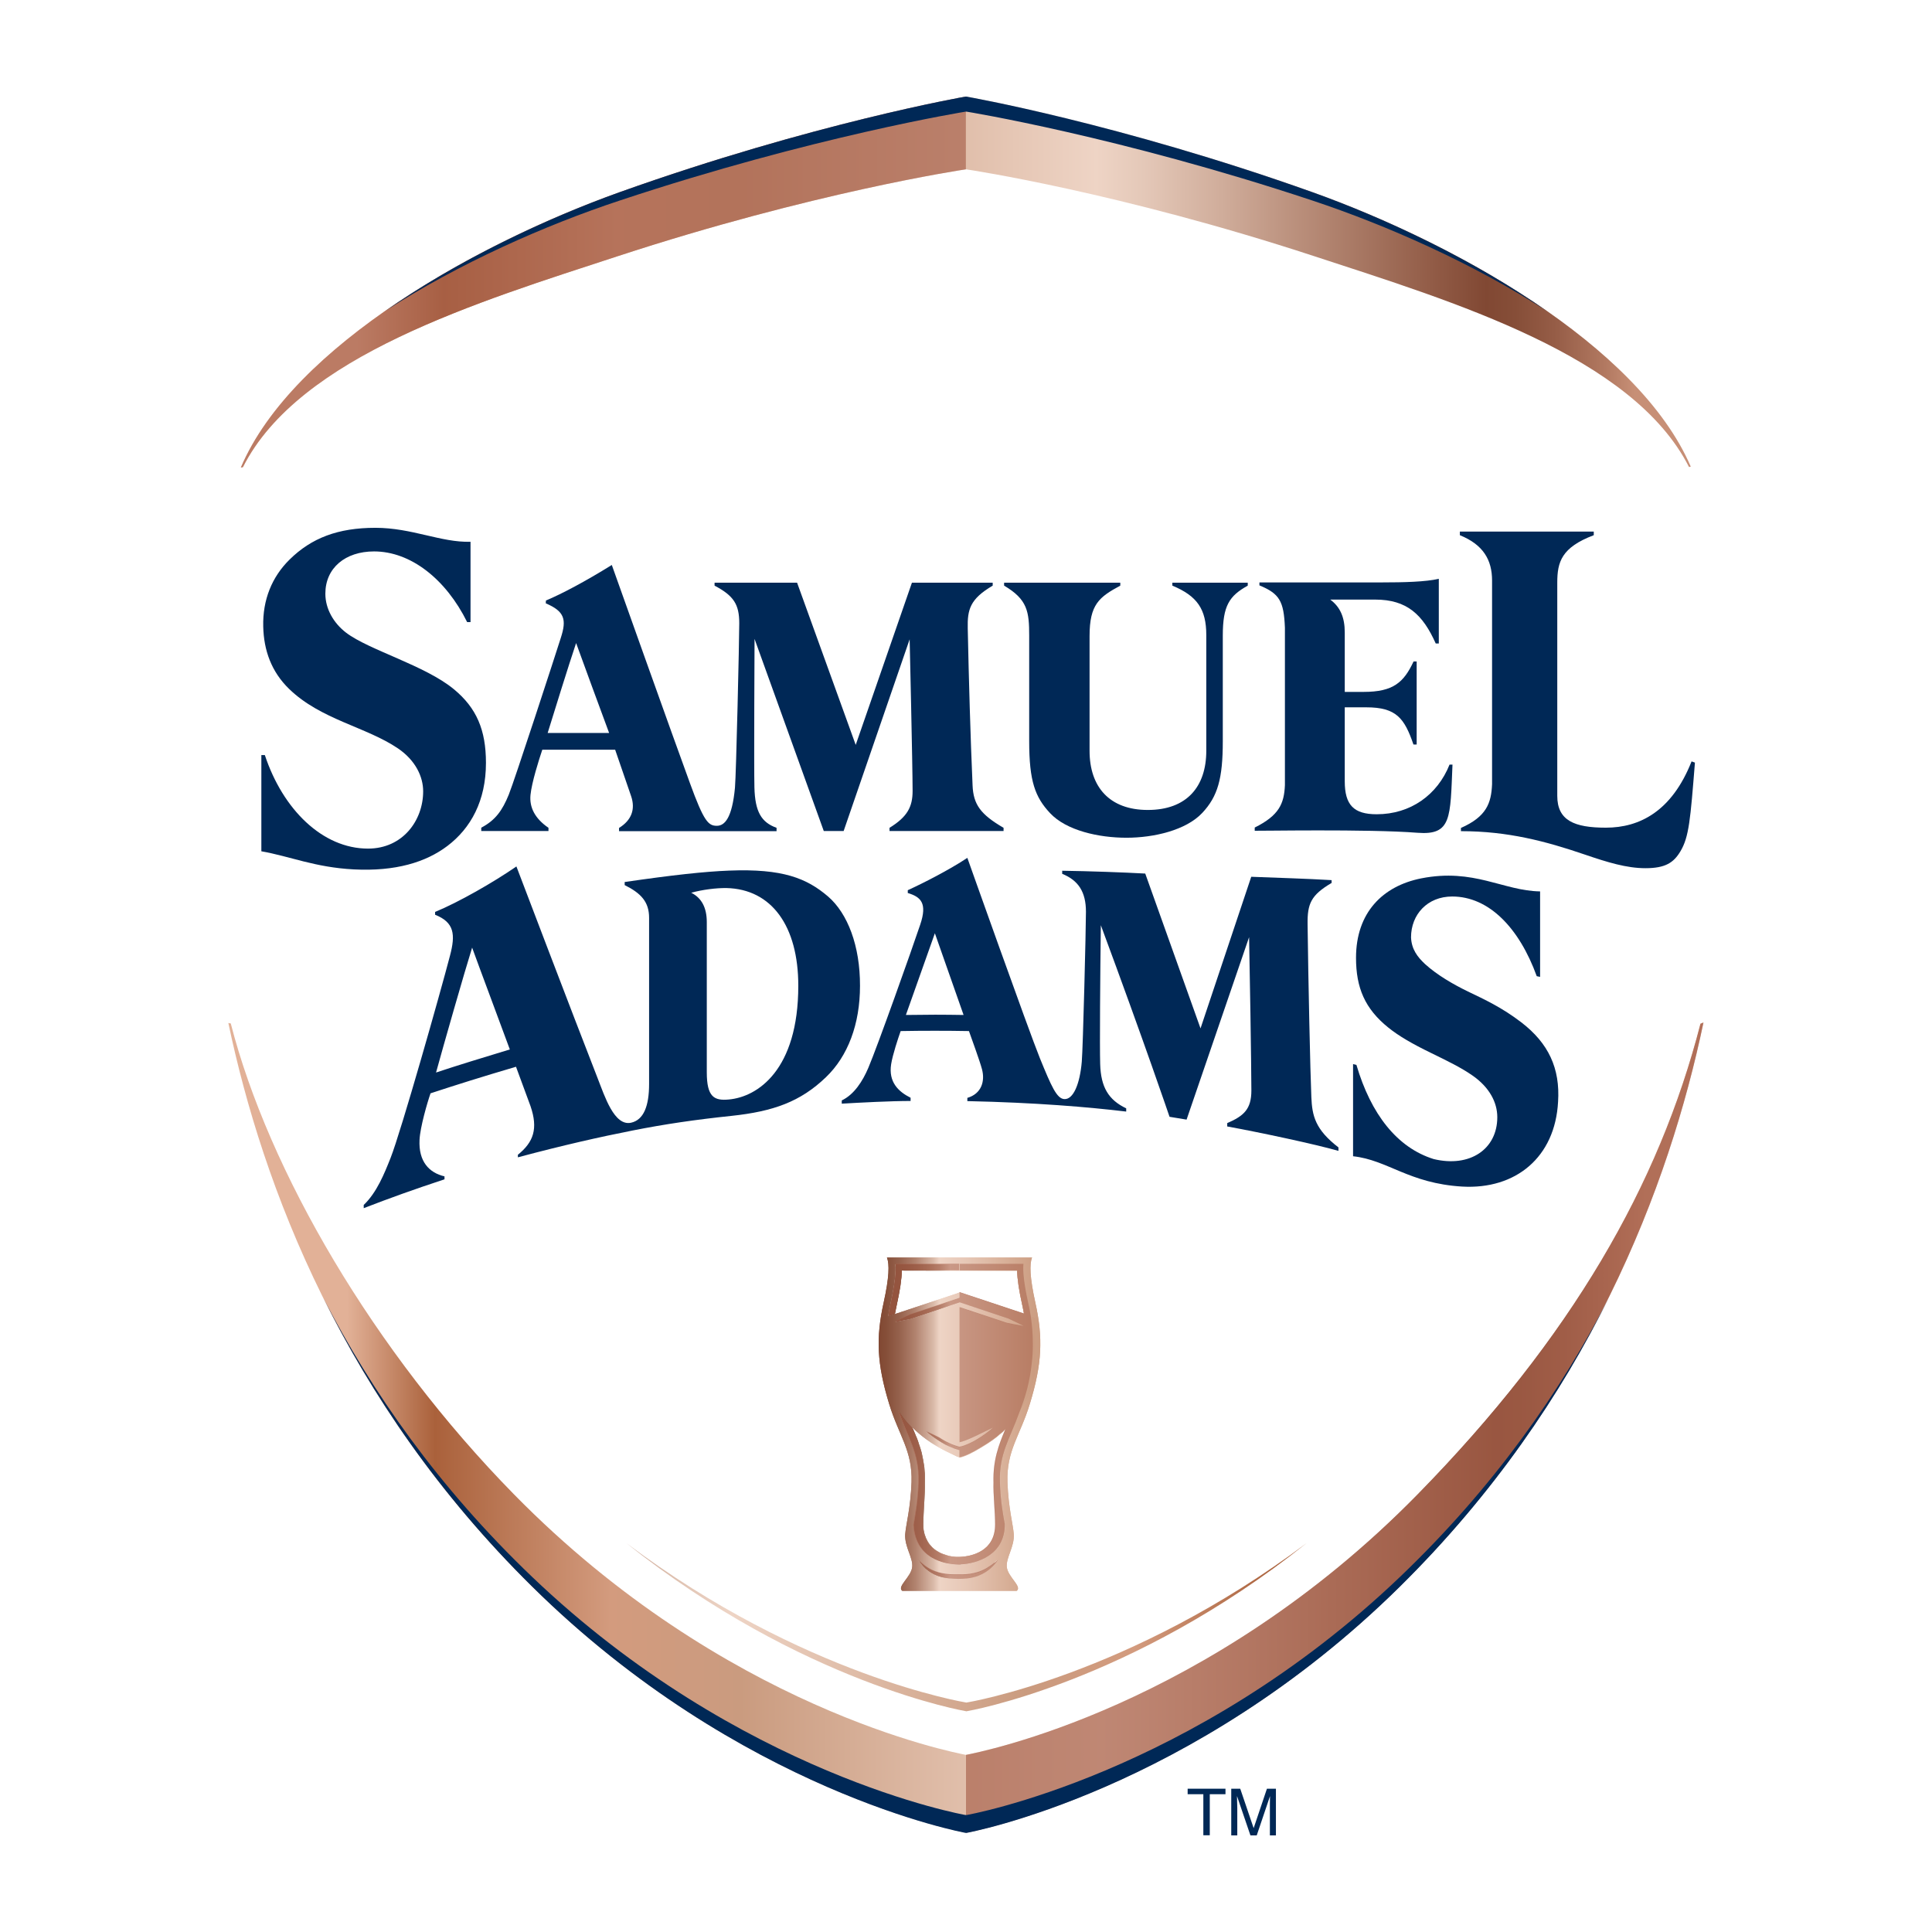 <?xml version="1.0" encoding="utf-8"?>
<!-- Generator: Adobe Illustrator 24.0.3, SVG Export Plug-In . SVG Version: 6.00 Build 0)  -->
<svg version="1.1" id="Layer_1" xmlns="http://www.w3.org/2000/svg" xmlns:xlink="http://www.w3.org/1999/xlink" x="0px" y="0px"
	 width="1440px" height="1440px" viewBox="0 0 1440 1440" style="enable-background:new 0 0 1440 1440;" xml:space="preserve">
<style type="text/css">
	.st0{fill:url(#SVGID_1_);}
	.st1{fill:url(#SVGID_2_);}
	.st2{fill:#002856;}
	.st3{opacity:0.65;fill:#A65F49;}
	.st4{fill:url(#SVGID_3_);}
	.st5{fill:url(#SVGID_4_);}
	.st6{fill:none;}
	.st7{fill:url(#SVGID_5_);}
	.st8{opacity:0.5;fill:#A65F49;}
	.st9{fill:url(#SVGID_6_);}
	.st10{fill:url(#SVGID_7_);}
</style>
<g>
	<linearGradient id="SVGID_1_" gradientUnits="userSpaceOnUse" x1="170.213" y1="1064.083" x2="1269.787" y2="1064.083">
		<stop  offset="8.034856e-02" style="stop-color:#E2B197"/>
		<stop  offset="0.14" style="stop-color:#AA613B"/>
		<stop  offset="0.259" style="stop-color:#D39B7E"/>
		<stop  offset="0.347" style="stop-color:#CA9B7F"/>
		<stop  offset="0.59" style="stop-color:#EED4C5"/>
		<stop  offset="0.623" style="stop-color:#E4C8B8"/>
		<stop  offset="0.676" style="stop-color:#D0AD9B"/>
		<stop  offset="0.743" style="stop-color:#B48773"/>
		<stop  offset="0.821" style="stop-color:#925C47"/>
		<stop  offset="0.859" style="stop-color:#814833"/>
		<stop  offset="0.879" style="stop-color:#864E38"/>
		<stop  offset="0.907" style="stop-color:#965D47"/>
		<stop  offset="0.941" style="stop-color:#B27961"/>
		<stop  offset="0.961" style="stop-color:#C78F76"/>
	</linearGradient>
	<path class="st0" d="M720,1308c-9.7-2-180.3-34.5-337-194.3c-104.4-106.4-182.8-240.9-211-350.9l-1.8-0.3
		c25.6,121.5,85.6,281,226.2,419.8c155.2,153.3,323,183.6,323,183.6h0.9c0,0,167.8-30.3,323-183.6
		c140.8-139,200.8-298.7,226.3-420.2l-2.2,0.9c-30.9,120.2-96.3,234-210.7,350.7C900.2,1273.5,729.7,1306,720,1308z"/>
	<linearGradient id="SVGID_2_" gradientUnits="userSpaceOnUse" x1="179.575" y1="210.215" x2="1260.17" y2="210.215">
		<stop  offset="8.034856e-02" style="stop-color:#E2B197"/>
		<stop  offset="0.14" style="stop-color:#AA613B"/>
		<stop  offset="0.259" style="stop-color:#D39B7E"/>
		<stop  offset="0.347" style="stop-color:#CA9B7F"/>
		<stop  offset="0.59" style="stop-color:#EED4C5"/>
		<stop  offset="0.623" style="stop-color:#E4C8B8"/>
		<stop  offset="0.676" style="stop-color:#D0AD9B"/>
		<stop  offset="0.743" style="stop-color:#B48773"/>
		<stop  offset="0.821" style="stop-color:#925C47"/>
		<stop  offset="0.859" style="stop-color:#814833"/>
		<stop  offset="0.879" style="stop-color:#864E38"/>
		<stop  offset="0.907" style="stop-color:#965D47"/>
		<stop  offset="0.941" style="stop-color:#B27961"/>
		<stop  offset="0.961" style="stop-color:#C78F76"/>
	</linearGradient>
	<path class="st1" d="M181.1,348.2c42-83,175.4-123.2,279.2-157.2c145.3-47.6,256.3-64.3,259.7-64.8l0,0
		c3.4,0.5,114.5,17.2,259.7,64.8c103.8,34,237.1,74.1,279.2,157.1l1.3-0.3c-39.2-91.1-178.3-167.6-282-204.6
		C833.7,91.7,720.2,72,720.2,72h-0.5c0,0-113.4,19.7-258,71.3c-103.9,37.1-243.4,113.8-282.2,205.2L181.1,348.2z"/>
	<g>
		<g>
			<path class="st2" d="M1133.9,762c-14.5-11.1-27.3-17-39.8-23c-10.7-5.2-22.9-12.2-31.9-20.4c-5.8-5.4-10.1-11.1-10.5-19.9
				c0-17.1,12.2-30.5,30.7-30.5c27.4,0,50,23.5,63,59.4l2.5,0.5v-63.7c-27.5-0.4-49.3-17.5-88.7-9.7c-28.5,5.7-48.5,25.4-48.5,59.2
				c0,22.3,6.6,38,24.2,52.1c7.7,6.2,17.7,12,31.7,18.8c11.6,5.7,22.2,10.7,31.3,17.1c12.3,8.7,18.1,19.8,18.1,30.8
				c0,23.8-20.4,37.7-47.4,31.2c-27.3-8.5-46.8-33.5-57.6-70.2l-2.5-0.6l0,68.7c25.9,2.8,41.5,20.2,81.3,22.6
				c39.9,2.3,69.3-21.8,71.5-63.2C1162.9,796.3,1154.2,777.6,1133.9,762z"/>
		</g>
		<g>
			<path class="st2" d="M1056.5,620.7c25.6,2,24.4-11.2,26.1-50.8h-2.2c-9,22.6-29.1,37-54.3,37c-17.1,0-23.8-6.9-23.8-24.6v-55.1
				h16.1c22.4,0,28.4,8.2,35.1,27.7h2.4v-61.9h-2.3c-7.3,15.6-15.1,22.7-37.2,22.7h-14.1v-44.3c0-11.2-3.3-18.9-10.8-24.5h33.5
				c23.7,0,35.5,11.2,45.1,32.7h2.3v-48.2c-9.7,2.3-26.3,2.7-42.4,2.7h-91.3v2.2c14.9,6.2,18.2,11.6,19,31.6v117.3
				c-0.6,13.9-4.4,22.6-22.5,31.6v2.4C935.3,619.4,1020.1,617.8,1056.5,620.7z"/>
			<path class="st2" d="M767.1,473.9v78.6c0,29.8,4.4,41.6,15.5,53.5c12.2,13.1,36.4,18.4,57,18.4c20.5,0,44.3-5.6,56.4-18.4
				c11.7-12.4,15.4-25.8,15.4-53.5v-78.7c0-22.4,4.8-29.6,18.6-37.3v-2.2h-56.2v2.2c18.5,7.7,25.3,17.5,25.3,36.9v86.2
				c0,26.7-14.5,44.1-43.6,44.1c-28.4,0-43.4-17-43.4-44.1V474c0-23.6,7.2-29,22.9-37.5v-2.2h-86.6v2.2
				C765.9,446.8,767.1,455.9,767.1,473.9z"/>
			<path class="st2" d="M1260.8,567.5c-14.7,37.2-38.7,49.4-63.9,49.4c-23.6,0-36.2-5.4-36.2-23.7V434.2c0-15.4,3.2-26.2,27.2-35.3
				v-2.7h-99.8v2.7c17.5,7.1,24,18.5,24,33.8v151.8c-0.6,14.2-4.2,24.2-23.2,32.6v2.4c35,0,63.2,7.5,92.5,17.5
				c16.7,5.7,31,10.1,45,10.1c15,0,21.1-4.2,26.1-12.6c6.4-10.7,7.4-23.5,10.8-66.1L1260.8,567.5z"/>
			<path class="st2" d="M333.5,630.5c17.4-13.2,28.7-33.6,28.7-61.9c0-24.5-7-40.9-23.8-54.8c-21.4-17.8-63.5-29.3-80.4-42.2
				c-9.4-7.2-15.5-17.8-15.5-29.1c0-19.2,14.9-31.5,36.3-31.5c27.3,0,53.5,20.6,69.4,52.7h2.5v-59.9c-21.8,0.7-43.6-10.4-70.9-10.4
				c-27.9,0-47.7,7.6-64,23.7c-13.1,12.9-20.1,30-19.6,49.9c0.4,17.6,6,33.6,19.3,46.5c23.6,22.9,57.3,28.2,81.1,44.3
				c13.1,8.9,18.8,21.1,18.8,32c0,21.7-15.2,42.7-41.1,42.7c-33.9,0-63.5-29.2-76.9-69.7h-2.6v71.7c21.2,3.7,39.9,12,68.9,13.5
				C294.7,649.6,317.4,642.7,333.5,630.5z"/>
		</g>
		<path class="st2" d="M977.4,817.7c-0.8-18.4-2.3-87.2-2.8-128.8c-0.2-15.2,2.4-21.7,17.9-30.8V656c-18.7-1.1-39-1.7-59.9-2.5
			l-37.8,113l-41.2-115.4c-16.2-0.9-41.4-1.8-61.9-2.1v2.3c12.1,4.9,17.7,13.5,17.7,28.3c0,12.5-2.2,101.2-3.1,111.7
			c-1.4,16.5-6.3,28.4-13.1,27.9c-5.6-0.4-9.6-9.6-18.1-30.4c-8.4-20.7-54.1-149.4-54.1-149.4c-13.7,9.1-33,18.9-44.4,24.1v2.1
			c9.7,2.9,14.7,7.5,9.3,23.5c-6.4,19.1-32,91.1-38.7,106.8c-4.3,10.1-10.6,19.9-19.8,24.3v2.4c14-0.8,36.5-2,51.3-2v-2.4
			c-9-4.5-16.6-11.6-14.5-25c1.1-7,5.2-19.4,7.1-24.7c16.3-0.3,34.6-0.3,50.9,0c1.5,4.3,8.1,22.3,9.7,28.4
			c2.4,8.9-0.3,18.3-10.9,21.4v2.4c50.9,1.1,89.9,4.4,118.4,7.8v-2.4c-13.2-6.3-18.9-15.8-19.4-33c-0.4-13.5,0-66.8,0.5-103.5
			c32.6,87.9,51.2,142.8,51.2,142.8c4.6,0.7,6.9,1.2,12.7,2.1L931,698.5c0.4,16.5,1.7,97.4,1.7,114.3c0,13.8-5.5,18.9-18,24.3v2.5
			c24.2,4.4,65.9,13.3,82.9,18.2v-2.6C980.2,841.8,978,831.6,977.4,817.7z M697.1,756.3c-6.2,0-15.6,0.1-21.9,0.2
			c1.4-4,21.6-60.9,21.6-60.9l21.4,60.9C711.2,756.4,704.1,756.3,697.1,756.3z"/>
		<path class="st2" d="M617.2,668.2c-15.9-13.6-33.8-20.9-73.8-19.3c-18.2,0.7-42.1,3.3-77.8,8.5v2.3c12.2,6.1,18.2,12.5,18.2,24.4
			v123.8c0,16.4-4,26.8-13.4,28.9c-12.6,2.8-19.7-19.8-24.9-33c-18.3-46.8-60.6-158-60.6-158c-17,11.8-43.3,26.8-60.6,33.9v2.1
			c14.3,5.7,15.3,14.6,11.1,30.5c-7.2,27.6-36.5,131.1-44.3,150.8c-4.6,11.6-10.3,25.8-20,35v2.4c18.8-7.3,38.3-14.3,60.2-21.5v-2.2
			c-11.5-2.7-19.4-11.1-18.6-27.2c0.4-9.3,5.9-28.2,8.2-34.7c19.2-6.3,37.9-12.2,63.7-19.8l10.8,29.3c5.8,16.9,2.3,26.8-9.4,36.3
			v1.9c33.7-9,61.2-15.2,85.6-20c23.8-4.7,46.1-8,73.7-10.9c31-3.3,51.3-10.5,70.3-28.8c16.4-15.7,25.4-39.6,25.4-68.1
			C641.1,705,631.8,680.8,617.2,668.2z M325,799.4c5.6-20.4,21.1-74.6,26.9-93.1c4.6,12.8,22.8,61.4,28.1,75.9
			C361.5,787.8,339.3,794.6,325,799.4z M543.2,819.5c-10.8,1-16.4-1.7-16.4-20.3V687.3c0-10.8-3.9-18.1-11.6-21.9
			c8.3-2.3,18.5-3.6,26.3-3.5c33.7,0.8,53.5,28.4,53.5,72.8C595,797.6,564.6,817.6,543.2,819.5z"/>
		<path class="st2" d="M358.7,619.4h50.1V617c-10.2-7-14.3-15.3-13.4-24.5c0.9-9.2,6.2-26,8.8-33.7h54.3c0,0,9.3,26.9,11.9,34.6
			c3.3,9.7,0.4,17.9-9,23.7v2.4h72.7h44.7V617c-11.4-4.1-16-12-16.5-30c-0.4-14,0.1-110.8,0.1-110.8l51.6,143.2h14.8L678,476.5
			c0,0,2.2,94.4,2.2,113c0,11.9-3.9,19.3-17.2,27.5v2.4h85V617c-17.2-10-22.5-17.4-23.1-31.6c-1.6-36.4-2.8-78.8-3.6-117.1
			c-0.3-13.9,1.6-21.8,18.6-31.8v-2.2h-60.2l-41.9,120.9l-43.7-120.9h-61.5v2.2c14.2,7.5,18.4,13.9,18.4,28
			c0,12.3-2.3,112.8-3.2,122.6c-2.1,22.3-7.5,28.4-13.5,28.4c-6.3,0-9.6-3-20.1-31.9c-11-29.9-58.2-162.5-58.2-162.5
			c-19.8,12.3-37.2,21.5-49.1,26.5l-0.1,2.1c14.1,6,15.6,12.1,11.2,25.7c-4.2,13.3-34.5,106.3-38.8,116.9
			c-4.8,11.8-10,19.1-20.5,24.6V619.4z M429.4,479.3c4.8,13.3,18.9,51.7,24.6,67h-45.8C412.6,532,424,495.3,429.4,479.3z"/>
	</g>
	<path class="st3" d="M720,72h-0.3c0,0-113.4,19.7-258,71.3c-103.9,37.1-243.4,113.8-282.2,205.2l1.5-0.3
		c42-83,175.4-123.2,279.2-157.2c145.3-47.6,256.3-64.3,259.7-64.8V72z"/>
	<g>
		<path class="st2" d="M461.8,149.5c144.5-48,258-66.3,258-66.3h0.5c0,0,113.5,18.3,258,66.3c55,18.3,120,46.9,174.7,82.4
			c-54.7-38.2-119.7-68.9-174.7-88.6C833.7,91.7,720.2,72,720.2,72h-0.5c0,0-113.4,19.7-258,71.3c-55,19.7-120,50.4-174.7,88.6
			C341.8,196.3,406.8,167.7,461.8,149.5z"/>
	</g>
	<path class="st3" d="M720,1366h0.4c0,0,167.8-30.3,323-183.6c140.8-139,200.8-298.7,226.3-420.2l-2.2,0.9
		c-30.9,120.2-96.3,234-210.7,350.7C900.2,1273.5,729.7,1306,720,1308V1366z"/>
	<g>
		<path class="st2" d="M1043.5,1175.3c-155.2,148.2-323,177.5-323,177.5h-0.9c0,0-167.8-29.3-323-177.5
			c-69.8-66.7-119.8-138.2-155.5-207.7c35.7,71.9,85.7,146,155.5,214.9c155.2,153.3,323,183.6,323,183.6h0.9
			c0,0,167.8-30.3,323-183.6c69.8-69,119.8-143,155.5-214.9C1163.3,1037.1,1113.3,1108.6,1043.5,1175.3z"/>
	</g>
	<linearGradient id="SVGID_3_" gradientUnits="userSpaceOnUse" x1="1079.868" y1="1215.172" x2="173.814" y2="1205.795">
		<stop  offset="8.034856e-02" style="stop-color:#E2B197"/>
		<stop  offset="0.14" style="stop-color:#AA613B"/>
		<stop  offset="0.259" style="stop-color:#D39B7E"/>
		<stop  offset="0.347" style="stop-color:#CA9B7F"/>
		<stop  offset="0.59" style="stop-color:#EED4C5"/>
		<stop  offset="0.623" style="stop-color:#E4C8B8"/>
		<stop  offset="0.676" style="stop-color:#D0AD9B"/>
		<stop  offset="0.743" style="stop-color:#B48773"/>
		<stop  offset="0.821" style="stop-color:#925C47"/>
		<stop  offset="0.859" style="stop-color:#814833"/>
		<stop  offset="0.879" style="stop-color:#864E38"/>
		<stop  offset="0.907" style="stop-color:#965D47"/>
		<stop  offset="0.941" style="stop-color:#B27961"/>
		<stop  offset="0.961" style="stop-color:#C78F76"/>
	</linearGradient>
	<path class="st4" d="M720.8,1268.9l-0.5,0.1l-0.5-0.1c0,0-120.8-19.6-252.9-118.7c131,104.6,252.9,125.2,252.9,125.2l0.5,0.1
		l0.5-0.1c0,0,122-20.6,253-125.2C841.7,1249.2,720.8,1268.9,720.8,1268.9z"/>
	<g>
		
			<linearGradient id="SVGID_4_" gradientUnits="userSpaceOnUse" x1="1409.983" y1="1059.485" x2="1519.865" y2="1059.485" gradientTransform="matrix(-1 0 0 1 2181.888 0)">
			<stop  offset="0" style="stop-color:#E2B197"/>
			<stop  offset="0" style="stop-color:#D39B7E"/>
			<stop  offset="0" style="stop-color:#CA9B7F"/>
			<stop  offset="0.578" style="stop-color:#EED4C5"/>
			<stop  offset="0.651" style="stop-color:#C69F8C"/>
			<stop  offset="0.725" style="stop-color:#AB7C67"/>
			<stop  offset="0.797" style="stop-color:#98644F"/>
			<stop  offset="0.868" style="stop-color:#8B543F"/>
			<stop  offset="0.935" style="stop-color:#834B36"/>
			<stop  offset="0.998" style="stop-color:#814833"/>
		</linearGradient>
		<path class="st5" d="M763.2,979.1c-0.4-2-0.7-3.9-1.2-6c-2.4-10.9-3.7-19.3-3.9-26h-42.8v-4.9h42.9h4.6
			c-0.5,5.7,0.4,14.7,3.5,28.8c0.7,3.4,1.4,6.6,1.9,9.8c-1.6-0.5-3.3-1.1-4.9-1.6C763.2,979.1,763.2,979.1,763.2,979.1z
			 M715.3,947.1l0-4.9l-43.2,0h-4.6c0.5,5.7-0.4,14.7-3.5,28.8c-0.8,3.4-1.4,6.8-1.9,10c1.6-0.5,3.3-1.1,4.9-1.6
			c0.4-2,0.8-4.1,1.3-6.3c1.2-5.4,2.1-10.3,2.8-14.6c0.6-4.3,1-8.1,1.1-11.5L715.3,947.1z M679.9,1063.9
			C679.9,1063.9,679.9,1063.9,679.9,1063.9c-3.9-3.9-7.3-8.2-10.3-13c7.1,20.6,15.9,31.8,15.2,53.9c-0.5,14.1-2.5,24.4-3.7,31.7
			c1.4,26.4,25,29.5,33.6,29.6l0.2-5.6l0,0c-0.1,0-0.2,0-0.3,0c-0.3,0-0.6,0-1,0c-0.2,0-0.4,0-0.6,0c-0.3,0-0.7-0.1-1.1-0.1
			c-0.3,0-0.5-0.1-0.8-0.1c-0.4,0-0.7-0.1-1.1-0.1c-0.3-0.1-0.6-0.1-1-0.2c-0.4-0.1-0.7-0.1-1.1-0.2s-0.7-0.2-1.1-0.3
			c-0.3-0.1-0.7-0.2-1-0.3c-0.4-0.1-0.8-0.3-1.2-0.4c-0.3-0.1-0.7-0.2-1-0.3c-0.4-0.2-0.9-0.3-1.3-0.5c-0.3-0.1-0.7-0.3-1-0.4
			c-0.4-0.2-0.9-0.4-1.3-0.7c-0.3-0.2-0.6-0.3-0.9-0.5c-0.4-0.3-0.9-0.5-1.3-0.8c-0.3-0.2-0.6-0.4-0.9-0.6c-0.4-0.3-0.8-0.7-1.2-1
			c-0.3-0.2-0.5-0.4-0.8-0.7c-0.4-0.4-0.8-0.8-1.1-1.2c-0.2-0.3-0.5-0.5-0.7-0.8c-0.4-0.4-0.7-0.9-1-1.4c-0.2-0.3-0.4-0.6-0.6-0.9
			c-0.3-0.5-0.6-1.1-0.8-1.6c-0.2-0.3-0.4-0.6-0.5-1c-0.3-0.6-0.4-1.2-0.7-1.9c-0.1-0.4-0.3-0.7-0.4-1.1c-0.2-0.7-0.3-1.5-0.5-2.3
			c-0.1-0.4-0.2-0.7-0.2-1c-0.1-1.2-0.2-2.4-0.2-3.8c0-9.5,1.4-22.9,1.2-31.1c0.1-2.2,0.1-4.3,0-6.3c0-0.7-0.1-1.4-0.2-2.1
			c-0.1-1.3-0.2-2.5-0.3-3.7c-0.1-0.8-0.2-1.5-0.4-2.3c-0.2-1.1-0.3-2.1-0.5-3.1c-0.2-0.8-0.4-1.6-0.5-2.4c-0.2-0.9-0.4-1.9-0.6-2.8
			c-0.2-0.8-0.5-1.6-0.7-2.4c-0.3-0.8-0.5-1.7-0.8-2.5c-0.3-0.8-0.6-1.6-0.8-2.4c-0.3-0.8-0.5-1.6-0.8-2.3c-0.3-0.8-0.6-1.6-1-2.4
			c-0.3-0.7-0.6-1.4-0.9-2.2c-0.4-1-0.9-2-1.3-3.1C680.2,1064.7,680.1,1064.3,679.9,1063.9z M749.1,1135.9
			C749.1,1135.9,749.1,1135.9,749.1,1135.9c-1.2-7.3-3.2-17.3-3.6-31.1c-0.7-21.4,7.5-32.5,14.4-51.9c-2.9,4.4-6.3,8.4-10,12
			c0,0.1-0.1,0.2-0.1,0.2c0,0,0,0,0,0c0.1-0.1,0.1-0.1,0.2-0.2c0,0.1,0,0.1-0.1,0.2c-0.1,0.1-0.1,0.1-0.2,0.2
			c-4.9,11.6-9.3,23-8.8,39.8c-0.3,8.2,1.2,21.6,1.2,31.1c0,21.2-20.3,24.2-27.3,24.3l-0.3,5.5
			C725.7,1166.2,749.4,1160.7,749.1,1135.9z M715.3,970.8v-3.4l-0.1,0l-0.5,0.2l-24.3,8.1l-6.1,2l-3,1c-1,0.4-2,0.6-3,1
			c-3.9,1.8-7.8,3.6-11.6,5.6c4-0.7,7.9-1.5,11.9-2.3c0.9-0.3,1.9-0.6,2.8-0.9l3-1l6.1-2l24.3-8.1l0.5-0.2L715.3,970.8z
			 M701.8,1072.7c-0.5-0.3-1-0.7-1.5-1c-3.3-1.6-6.5-3.2-9.9-4.7c3.6,3.1,7.4,5.9,11.4,8.3c2,1.3,4.1,2.4,6.3,3.4
			c1.1,0.5,2.2,0.9,3.4,1.4c0.6,0.2,1.2,0.4,1.8,0.6l0.8,0.2l0.2,0.1l0.3,0.1l0.4,0.1l0.3,0.1v-2.6l-0.3-0.1l-0.4-0.1l-0.3-0.1
			l-0.2-0.1l-0.8-0.2c-0.6-0.2-1.2-0.4-1.8-0.6c-1.2-0.4-2.3-0.8-3.4-1.4C705.9,1075.1,703.8,1074,701.8,1072.7z M685.1,1163.2
			c-0.3-0.4-0.5-0.5-0.5-0.5s0.1,0.2,0.4,0.6c0.3,0.4,0.6,1,1.2,1.8c1.1,1.5,2.8,3.6,5.4,5.6c2.6,2,6,3.8,10,4.9
			c2,0.5,4.1,0.9,6.2,1.1c2.1,0.2,4.3,0.2,6.4,0.3c2.1,0,4.3-0.1,6.4-0.3c2.1-0.2,4.2-0.6,6.2-1.2c2-0.5,3.8-1.4,5.5-2.2
			c1.7-0.9,3.1-1.8,4.4-2.8c0.6-0.5,1.3-1,1.8-1.5c0.5-0.5,1-1,1.5-1.4c0.9-0.9,1.6-1.8,2.2-2.5c1.1-1.5,1.7-2.3,1.7-2.3
			s-0.8,0.7-2.2,1.9c-0.7,0.6-1.6,1.2-2.6,2c-1,0.7-2.2,1.5-3.5,2.3c-1.3,0.8-2.8,1.5-4.4,2.2c-1.6,0.6-3.3,1.2-5.2,1.6
			c-3.7,0.9-7.7,1.1-11.8,1c-2.1,0-4.1,0-6.1-0.1c-2-0.2-3.9-0.4-5.8-0.8c-1.8-0.4-3.6-0.9-5.2-1.5c-1.6-0.6-3.1-1.3-4.4-2.1
			c-2.6-1.5-4.6-3.2-6-4.4C686,1164,685.5,1163.5,685.1,1163.2z M749.9,1064.9c3.7-3.6,7.1-7.6,10-12c5-7.5,8.9-16.2,11.2-26.5
			c1.1-5,0.8-11.2,0.8-17.2c0-9.1,0-18.1,0-27.2c-1.2-0.4-2.5-0.8-3.7-1.2c-1.6-0.5-3.3-1.1-4.9-1.6c-16-5.3-31.9-10.6-47.9-15.9
			c0,0,0,0-0.1,0h0v0v4.2v3.4l0.4,0.1l23.9,8l6,2l3,1c1,0.4,2,0.6,3,1c3.8,1.8,7.7,3.6,11.4,5.5c-4.2-0.7-8.3-1.6-12.5-2.4
			c-1-0.2-2-0.7-3-1l-3-1l-6-2l-23.3-7.7v100.9l0,0l0.1,0l0.3-0.1l0.8-0.2c0.5-0.1,1.1-0.3,1.6-0.5c1.1-0.3,2.1-0.8,3.2-1.2
			c2.1-0.8,4.2-1.8,6.3-2.8c4.2-2,8.3-4.1,12.6-6.1c-3.6,3.1-7.4,5.9-11.4,8.3c-2,1.3-4.1,2.4-6.3,3.4c-1.1,0.5-2.2,0.9-3.4,1.4
			c-0.6,0.2-1.2,0.4-1.8,0.6l-0.9,0.2c-0.2,0-0.2,0.1-0.5,0.1l-0.4,0.1l-0.3,0.1l0,0v2.6v4.9v0.2v0.1h0l0.2,0l0.2,0
			c4.8-1.1,10.9-4.5,15.8-7.5c1.6-1,3-1.9,4.2-2.6c0.4-0.3,0.8-0.6,1.2-0.8c0,0,0,0,0,0c1.9-1.2,3.7-2.5,5.5-3.9c0,0,0,0,0,0
			c0.9-0.7,1.8-1.4,2.6-2.2c0.8-0.7,1.7-1.3,2.5-2c0.1-0.1,0.2-0.1,0.2-0.2c0.3-0.2,0.5-0.5,0.8-0.8c0,0,0,0,0,0
			C749.1,1065.7,749.5,1065.3,749.9,1064.9z"/>
		<g>
			<path class="st6" d="M739,1166.6c-1,0.7-2.2,1.5-3.5,2.3c-1.3,0.8-2.8,1.5-4.4,2.2c-1.6,0.6-3.3,1.2-5.2,1.6
				c-3.7,0.9-7.7,1.1-11.8,1c-2.1,0-4.1,0-6.1-0.1c-2-0.2-3.9-0.4-5.8-0.8c-1.8-0.4-3.6-0.9-5.2-1.5c-1.6-0.6-3.1-1.3-4.4-2.1
				c-2.6-1.5-4.6-3.2-6-4.4c-0.7-0.6-1.2-1.1-1.5-1.5c-0.3-0.4-0.5-0.5-0.5-0.5s0.1,0.2,0.4,0.6c0.3,0.4,0.6,1,1.2,1.8
				c1.1,1.5,2.8,3.6,5.4,5.6c2.6,2,6,3.8,10,4.9c2,0.5,4.1,0.9,6.2,1.1c2.1,0.2,4.3,0.2,6.4,0.3c2.1,0,4.3-0.1,6.4-0.3
				c2.1-0.2,4.2-0.6,6.2-1.2c2-0.5,3.8-1.4,5.5-2.2c1.7-0.9,3.1-1.8,4.4-2.8c0.6-0.5,1.3-1,1.8-1.5c0.5-0.5,1-1,1.5-1.4
				c0.9-0.9,1.6-1.8,2.2-2.5c1.1-1.5,1.7-2.3,1.7-2.3s-0.8,0.7-2.2,1.9C740.8,1165.1,740,1165.8,739,1166.6z"/>
			<path class="st6" d="M714.9,963.5c-0.6,0.2-1.1,0.4-1.7,0.6C713.8,963.8,714.4,963.7,714.9,963.5L714.9,963.5z"/>
			<path class="st6" d="M771.9,1009.3c0-9.1,0-18.1,0-27.2c-1.2-0.4-2.5-0.8-3.7-1.2c-0.5-3.2-1.1-6.5-1.9-9.8
				c-3.1-14.1-4-23.1-3.5-28.8h-4.6h-42.9h-0.4h-42.8h-4.6c0.5,5.7-0.4,14.7-3.5,28.8c-0.8,3.4-1.4,6.8-1.9,10
				c1.6-0.5,3.3-1.1,4.9-1.6c0,0,0,0,0,0c15.4-5.1,30.9-10.3,46.3-15.4c0,0-0.1,0-0.1,0c0.8-0.3,1.5-0.5,2.3-0.8v4.2l-0.1,0
				l-0.5,0.2l-24.3,8.1l-6.1,2l-3,1c-1,0.4-2,0.6-3,1c-3.9,1.8-7.8,3.6-11.6,5.6c4-0.7,7.9-1.5,11.9-2.3c0.9-0.3,1.9-0.6,2.8-0.9
				l3-1l6.1-2l24.3-8.1l0.5-0.2l0.1,0l0.4,0.1l23.9,8l6,2l3,1c1,0.4,2,0.6,3,1c3.8,1.8,7.7,3.6,11.4,5.5c-4.2-0.7-8.3-1.6-12.5-2.4
				c-1-0.2-2-0.7-3-1l-3-1l-6-2l-23.3-7.7v100.9l0,0l0.1,0l0.3-0.1l0.8-0.2c0.5-0.1,1.1-0.3,1.6-0.5c1.1-0.3,2.1-0.8,3.2-1.2
				c2.1-0.8,4.2-1.8,6.3-2.8c4.2-2,8.3-4.1,12.6-6.1c-3.6,3.1-7.4,5.9-11.4,8.3c-2,1.3-4.1,2.4-6.3,3.4c-1.1,0.5-2.2,0.9-3.4,1.4
				c-0.6,0.2-1.2,0.4-1.8,0.6l-0.9,0.2c-0.2,0-0.2,0.1-0.5,0.1l-0.4,0.1l-0.3,0.1l0,0l-0.3-0.1l-0.4-0.1l-0.3-0.1l-0.2-0.1l-0.8-0.2
				c-0.6-0.2-1.2-0.4-1.8-0.6c-1.2-0.4-2.3-0.8-3.4-1.4c-2.2-1-4.3-2.1-6.3-3.4c-0.5-0.3-1-0.7-1.5-1c-3.3-1.6-6.5-3.2-9.9-4.7
				c3.6,3.1,7.4,5.9,11.4,8.3c2,1.3,4.1,2.4,6.3,3.4c1.1,0.5,2.2,0.9,3.4,1.4c0.6,0.2,1.2,0.4,1.8,0.6l0.8,0.2l0.2,0.1l0.3,0.1
				l0.4,0.1l0.3,0.1v4.9c-0.2,0-0.3,0-0.4,0c-1.4-0.4-3.4-1.4-4.6-2c-0.3-0.2-0.6-0.3-0.8-0.4c0,0,0,0,0,0c-4.2-1.8-8-3.9-11.6-6.1
				c-2.5-1.5-4.9-3.1-7.2-4.7c-2-1.4-3.9-2.9-5.7-4.5c-1.8-1.6-3.6-3.2-5.3-4.9c0.1,0.2,0.1,0.3,0.2,0.5c-3.9-3.9-7.3-8.2-10.3-13
				c7.1,20.6,15.9,31.8,15.2,53.9c-0.5,14.1-2.5,24.4-3.7,31.7c1.4,26.4,25,29.5,33.6,29.6c0.1,0,0.2,0,0.3,0c0.1,0,0.3,0,0.4,0
				c0.2,0,0.5,0,0.7,0c9.4-0.4,33.4-5.3,33.1-30.2c0,0,0,0,0,0c-1.3-7.3-3.2-17.3-3.6-31.1c-0.7-21.4,7.5-32.5,14.4-51.9
				c5-7.5,8.9-16.2,11.2-26.5C772.2,1021.5,771.9,1015.3,771.9,1009.3z"/>
			
				<linearGradient id="SVGID_5_" gradientUnits="userSpaceOnUse" x1="1406.491" y1="1061.611" x2="1526.931" y2="1061.611" gradientTransform="matrix(-1 0 0 1 2181.888 0)">
				<stop  offset="0" style="stop-color:#E2B197"/>
				<stop  offset="0" style="stop-color:#D39B7E"/>
				<stop  offset="0" style="stop-color:#CA9B7F"/>
				<stop  offset="0.165" style="stop-color:#D5AB92"/>
				<stop  offset="0.467" style="stop-color:#E7C8B7"/>
				<stop  offset="0.624" style="stop-color:#EED4C5"/>
				<stop  offset="0.663" style="stop-color:#D9B9A8"/>
				<stop  offset="0.777" style="stop-color:#B0816D"/>
				<stop  offset="0.875" style="stop-color:#95614C"/>
				<stop  offset="0.952" style="stop-color:#864F39"/>
				<stop  offset="0.998" style="stop-color:#814833"/>
			</linearGradient>
			<path class="st7" d="M771.7,971c-4.2-19-4.4-28.7-2.5-33.7H661.1c1.9,5,1.7,14.7-2.5,33.7c-5.8,26.2-5,45.5,4.1,75.3
				c7.2,23.7,17.5,34.8,16.7,58.5c-0.7,19.4-4.2,31.6-4.7,38.7c-0.6,9.4,6,17.6,5.2,24.5c-0.8,7.4-11.6,14.6-7.4,17.7h5.3h37.1h40.9
				h2c4.2-3.2-6.6-10.3-7.4-17.7c-0.7-7,5.8-15.2,5.2-24.5c-0.5-7.2-4-19.4-4.7-38.7c-0.8-23.8,9.5-34.8,16.7-58.5
				C776.7,1016.6,777.5,997.2,771.7,971z M742,1165c-0.6,0.7-1.3,1.6-2.2,2.5c-0.5,0.5-1,0.9-1.5,1.4c-0.5,0.5-1.2,1-1.8,1.5
				c-1.3,1-2.7,2-4.4,2.8c-1.7,0.8-3.5,1.7-5.5,2.2c-2,0.6-4.1,1-6.2,1.2c-2.1,0.2-4.3,0.2-6.4,0.3c-2.1,0-4.2-0.1-6.4-0.3
				c-2.1-0.2-4.2-0.6-6.2-1.1c-4-1-7.4-2.9-10-4.9c-2.6-2-4.3-4.1-5.4-5.6c-0.5-0.8-0.9-1.4-1.2-1.8c-0.3-0.4-0.4-0.6-0.4-0.6
				s0.2,0.2,0.5,0.5c0.3,0.4,0.9,0.8,1.5,1.5c1.3,1.2,3.3,2.9,6,4.4c1.3,0.8,2.8,1.5,4.4,2.1c1.6,0.6,3.4,1.1,5.2,1.5
				c1.8,0.4,3.8,0.6,5.8,0.8c2,0.1,4,0.2,6.1,0.1c4.2,0.1,8.2-0.1,11.8-1c1.8-0.4,3.5-1,5.2-1.6c1.6-0.7,3.1-1.4,4.4-2.2
				c1.3-0.8,2.5-1.6,3.5-2.3c1-0.8,1.9-1.4,2.6-2c1.4-1.2,2.2-1.9,2.2-1.9S743.2,1163.5,742,1165z M745.5,1104.9
				c0.5,13.8,2.4,23.8,3.6,31.1c0,0,0,0,0,0c0.3,24.8-23.7,29.8-33.1,30.2c-0.3,0-0.5,0-0.7,0c-0.1,0-0.3,0-0.4,0
				c-0.1,0-0.2,0-0.3,0c-8.6-0.1-32.2-3.2-33.6-29.6c1.2-7.3,3.3-17.6,3.7-31.7c0.8-22.1-8.1-33.3-15.2-53.9c3,4.8,6.4,9.1,10.3,13
				c-0.1-0.2-0.1-0.3-0.2-0.5c1.7,1.7,3.4,3.3,5.3,4.9c1.8,1.6,3.7,3,5.7,4.5c2.3,1.7,4.7,3.2,7.2,4.7c3.6,2.2,7.4,4.2,11.6,6.1
				c0,0,0,0,0,0c0.2,0.1,0.5,0.2,0.8,0.4c1.2,0.6,3.2,1.7,4.6,2c0.2,0,0.3,0,0.4,0v-4.9l-0.3-0.1l-0.4-0.1l-0.3-0.1l-0.2-0.1
				l-0.8-0.2c-0.6-0.2-1.2-0.4-1.8-0.6c-1.2-0.4-2.3-0.8-3.4-1.4c-2.2-1-4.3-2.1-6.3-3.4c-4-2.5-7.8-5.2-11.4-8.3
				c3.4,1.5,6.6,3.1,9.9,4.7c0.5,0.3,1,0.7,1.5,1c2,1.3,4.1,2.4,6.3,3.4c1.1,0.5,2.2,0.9,3.4,1.4c0.6,0.2,1.2,0.4,1.8,0.6l0.8,0.2
				l0.2,0.1l0.3,0.1l0.4,0.1l0.3,0.1l0,0l0.3-0.1l0.4-0.1c0.3-0.1,0.3-0.1,0.5-0.1l0.9-0.2c0.6-0.2,1.2-0.4,1.8-0.6
				c1.1-0.4,2.3-0.8,3.4-1.4c2.2-1,4.3-2.1,6.3-3.4c4-2.5,7.8-5.2,11.4-8.3c-4.3,1.9-8.4,4.1-12.6,6.1c-2.1,1-4.2,2-6.3,2.8
				c-1.1,0.4-2.1,0.8-3.2,1.2c-0.5,0.2-1.1,0.3-1.6,0.5l-0.8,0.2l-0.3,0.1l-0.1,0l0,0V974.4l23.3,7.7l6,2l3,1c1,0.3,2,0.8,3,1
				c4.1,0.9,8.3,1.7,12.5,2.4c-3.8-2-7.6-3.7-11.4-5.5c-1-0.4-2-0.6-3-1l-3-1l-6-2l-23.9-8l-0.4-0.1l-0.1,0l-0.5,0.2l-24.3,8.1
				l-6.1,2l-3,1c-0.9,0.3-1.9,0.6-2.8,0.9c-3.9,0.8-7.9,1.7-11.9,2.3c3.8-2,7.7-3.8,11.6-5.6c1-0.4,2-0.6,3-1l3-1l6.1-2l24.3-8.1
				l0.5-0.2l0.1,0v-4.2c-0.8,0.3-1.5,0.5-2.3,0.8c0,0,0.1,0,0.1,0c0.6-0.2,1.1-0.4,1.7-0.6v0c-0.6,0.2-1.1,0.4-1.7,0.6
				c-15.4,5.1-30.8,10.3-46.3,15.4c0,0,0,0,0,0c-1.6,0.5-3.3,1.1-4.9,1.6c0.5-3.3,1.2-6.6,1.9-10c3.1-14.1,4-23.1,3.5-28.8h4.6h42.8
				h0.4h42.9h4.6c-0.5,5.7,0.4,14.7,3.5,28.8c0.7,3.4,1.4,6.6,1.9,9.8c1.2,0.4,2.5,0.8,3.7,1.2c0,9.1,0,18.1,0,27.2
				c0,6,0.3,12.2-0.8,17.2c-2.3,10.3-6.1,19-11.2,26.5C753,1072.3,744.8,1083.5,745.5,1104.9z"/>
		</g>
		<g>
			<path class="st8" d="M668.2,972.9c1.2-5.4,2.1-10.3,2.8-14.6c0.6-4.3,1-8.1,1.1-11.5h42.8v-4.9h-42.8h-4.6
				c0.5,5.7-0.4,14.7-3.5,28.8c-0.8,3.4-1.4,6.8-1.9,10c1.6-0.5,3.3-1.1,4.9-1.6C667.3,977.1,667.7,975,668.2,972.9z"/>
			<path class="st8" d="M768.2,980.6c-0.5-3.2-1.1-6.5-1.9-9.8c-3.1-14.1-4-23.1-3.5-28.8h-4.6h-42.9v4.9h42.8
				c0.2,6.7,1.4,15.2,3.9,26c0.5,2,0.8,4,1.2,6c0,0,0,0.1,0,0.1c-16-5.3-31.9-10.6-47.9-15.9c0,0,0,0-0.1,0h0v0v4.2l-0.1,0l-0.5,0.2
				l-24.3,8.1l-6.1,2l-3,1c-1,0.4-2,0.6-3,1c-3.9,1.8-7.8,3.6-11.6,5.6c4-0.7,7.9-1.5,11.9-2.3c0.9-0.3,1.9-0.6,2.8-0.9l3-1l6.1-2
				l24.3-8.1l0.5-0.2l0.1,0l0.4,0.1l23.9,8l6,2l3,1c1,0.4,2,0.6,3,1c3.8,1.8,7.7,3.6,11.4,5.5c-4.2-0.7-8.3-1.6-12.5-2.4
				c-1-0.2-2-0.7-3-1l-3-1l-6-2l-23.3-7.7V1075l0,0l0.1,0l0.3-0.1l0.8-0.2c0.5-0.1,1.1-0.3,1.6-0.5c1.1-0.3,2.1-0.8,3.2-1.2
				c2.1-0.8,4.2-1.8,6.3-2.8c4.2-2,8.3-4.1,12.6-6.1c-3.6,3.1-7.4,5.9-11.4,8.3c-2,1.3-4.1,2.4-6.3,3.4c-1.1,0.5-2.2,0.9-3.4,1.4
				c-0.6,0.2-1.2,0.4-1.8,0.6l-0.9,0.2c-0.2,0-0.2,0.1-0.5,0.1l-0.4,0.1l-0.3,0.1l0,0l-0.3-0.1l-0.4-0.1l-0.3-0.1l-0.2-0.1l-0.8-0.2
				c-0.6-0.2-1.2-0.4-1.8-0.6c-1.2-0.4-2.3-0.8-3.4-1.4c-2.2-1-4.3-2.1-6.3-3.4c-0.5-0.3-1-0.7-1.5-1c-3.3-1.6-6.5-3.2-9.9-4.7
				c3.6,3.1,7.4,5.9,11.4,8.3c2,1.3,4.1,2.4,6.3,3.4c1.1,0.5,2.2,0.9,3.4,1.4c0.6,0.2,1.2,0.4,1.8,0.6l0.8,0.2l0.2,0.1l0.3,0.1
				l0.4,0.1l0.3,0.1v4.9v0.2v0.1h0l0.2,0l0.2,0c4.8-1.1,10.9-4.5,15.8-7.5c1.6-1,3-1.9,4.2-2.6c0.4-0.3,0.8-0.6,1.2-0.8c0,0,0,0,0,0
				c1.9-1.2,3.7-2.5,5.5-3.9c0,0,0,0,0,0c0.9-0.7,1.8-1.4,2.6-2.2c0.8-0.7,1.7-1.3,2.5-2c0.1-0.1,0.2-0.1,0.2-0.2
				c0.3-0.2,0.5-0.5,0.8-0.8c0,0,0,0,0,0c0.4-0.4,0.8-0.8,1.2-1.2c0,0.1-0.1,0.2-0.1,0.2c0,0,0,0,0,0c0.1-0.1,0.1-0.1,0.2-0.2
				c0,0.1,0,0.1-0.1,0.2c-0.1,0.1-0.1,0.1-0.2,0.2c-4.9,11.6-9.3,23-8.8,39.8c-0.3,8.2,1.2,21.6,1.2,31.1
				c0,20.2-17.6,23.9-26.3,24.2l0,0l0,0c-0.2,0-0.5,0-0.7,0c-0.3,0-0.6,0-0.7,0c-0.3,0-0.6,0-1,0c-0.2,0-0.4,0-0.6,0
				c-0.3,0-0.7-0.1-1.1-0.1c-0.3,0-0.5-0.1-0.8-0.1c-0.4,0-0.7-0.1-1.1-0.1c-0.3-0.1-0.6-0.1-1-0.2c-0.4-0.1-0.7-0.1-1.1-0.2
				c-0.4-0.1-0.7-0.2-1.1-0.3c-0.3-0.1-0.7-0.2-1-0.3c-0.4-0.1-0.8-0.3-1.2-0.4c-0.3-0.1-0.7-0.2-1-0.3c-0.4-0.2-0.9-0.3-1.3-0.5
				c-0.3-0.1-0.7-0.3-1-0.4c-0.4-0.2-0.9-0.4-1.3-0.7c-0.3-0.2-0.6-0.3-0.9-0.5c-0.4-0.3-0.9-0.5-1.3-0.8c-0.3-0.2-0.6-0.4-0.9-0.6
				c-0.4-0.3-0.8-0.7-1.2-1c-0.3-0.2-0.5-0.4-0.8-0.7c-0.4-0.4-0.8-0.8-1.1-1.2c-0.2-0.3-0.5-0.5-0.7-0.8c-0.4-0.4-0.7-0.9-1-1.4
				c-0.2-0.3-0.4-0.6-0.6-0.9c-0.3-0.5-0.6-1.1-0.8-1.6c-0.2-0.3-0.4-0.6-0.5-1c-0.3-0.6-0.4-1.2-0.7-1.9c-0.1-0.4-0.3-0.7-0.4-1.1
				c-0.2-0.7-0.3-1.5-0.5-2.3c-0.1-0.4-0.2-0.7-0.2-1c-0.1-1.2-0.2-2.4-0.2-3.8c0-9.5,1.4-22.9,1.2-31.1c0.1-2.2,0.1-4.3,0-6.3
				c0-0.7-0.1-1.4-0.2-2.1c-0.1-1.3-0.2-2.5-0.3-3.7c-0.1-0.8-0.2-1.5-0.4-2.3c-0.2-1.1-0.3-2.1-0.5-3.1c-0.2-0.8-0.4-1.6-0.5-2.4
				c-0.2-0.9-0.4-1.9-0.6-2.8c-0.2-0.8-0.5-1.6-0.7-2.4c-0.3-0.8-0.5-1.7-0.8-2.5c-0.3-0.8-0.6-1.6-0.8-2.4
				c-0.3-0.8-0.5-1.6-0.8-2.3c-0.3-0.8-0.6-1.6-1-2.4c-0.3-0.7-0.6-1.4-0.9-2.2c-0.4-1-0.9-2-1.3-3.1c-0.2-0.4-0.3-0.8-0.5-1.2l0,0
				c-3.9-3.9-7.3-8.2-10.3-13c7.1,20.6,15.9,31.8,15.2,53.9c-0.5,14.1-2.5,24.4-3.7,31.7c1.3,25,22.5,29.3,33.5,29.6l0,0
				c0.1,0,0.3,0,0.4,0c0.5,0,0.9,0,1.4,0l0-0.1c11.6-0.5,33.2-6.6,32.9-30.1c0,0,0,0,0,0c-1.3-7.3-3.2-17.3-3.6-31.1
				c-0.7-21.4,7.5-32.5,14.4-51.9c4.9-12,8-24.3,9.3-36.6C771.3,997.2,768.1,980.4,768.2,980.6z"/>
			<path class="st8" d="M739,1166.3c-1,0.7-2.2,1.5-3.5,2.3c-1.3,0.8-2.8,1.5-4.4,2.2c-1.6,0.6-3.3,1.2-5.2,1.6
				c-3.7,0.9-7.7,1.1-11.8,1c-2.1,0-4.1,0-6.1-0.1c-2-0.2-3.9-0.4-5.8-0.8c-1.8-0.4-3.6-0.9-5.2-1.5c-1.6-0.6-3.1-1.3-4.4-2.1
				c-2.6-1.5-4.6-3.2-6-4.4c-0.7-0.6-1.2-1.1-1.5-1.5c-0.3-0.4-0.5-0.5-0.5-0.5s0.1,0.2,0.4,0.6c0.3,0.4,0.6,1,1.2,1.8
				c1.1,1.5,2.8,3.6,5.4,5.6c2.6,2,6,3.8,10,4.9c2,0.5,4.1,0.9,6.2,1.1c2.1,0.2,4.3,0.2,6.4,0.3c2.1,0,4.3-0.1,6.4-0.3
				c2.1-0.2,4.2-0.6,6.2-1.2c2-0.5,3.8-1.4,5.5-2.2c1.7-0.9,3.1-1.8,4.4-2.8c0.6-0.5,1.3-1,1.8-1.5c0.5-0.5,1-1,1.5-1.4
				c0.9-0.9,1.6-1.8,2.2-2.5c1.1-1.5,1.7-2.3,1.7-2.3s-0.8,0.7-2.2,1.9C740.8,1164.8,740,1165.5,739,1166.3z"/>
		</g>
		
			<linearGradient id="SVGID_6_" gradientUnits="userSpaceOnUse" x1="1409.983" y1="1059.485" x2="1519.865" y2="1059.485" gradientTransform="matrix(-1 0 0 1 2181.888 0)">
			<stop  offset="0" style="stop-color:#E2B197"/>
			<stop  offset="0" style="stop-color:#D39B7E"/>
			<stop  offset="0" style="stop-color:#CA9B7F"/>
			<stop  offset="0.578" style="stop-color:#EED4C5"/>
			<stop  offset="0.651" style="stop-color:#C69F8C"/>
			<stop  offset="0.725" style="stop-color:#AB7C67"/>
			<stop  offset="0.797" style="stop-color:#98644F"/>
			<stop  offset="0.868" style="stop-color:#8B543F"/>
			<stop  offset="0.935" style="stop-color:#834B36"/>
			<stop  offset="0.998" style="stop-color:#814833"/>
		</linearGradient>
		<path class="st9" d="M763.2,979.1c-0.4-2-0.7-3.9-1.2-6c-2.4-10.9-3.7-19.3-3.9-26h-42.8v-4.9h42.9h4.6
			c-0.5,5.7,0.4,14.7,3.5,28.8c0.7,3.4,1.4,6.6,1.9,9.8c-1.6-0.5-3.3-1.1-4.9-1.6C763.2,979.1,763.2,979.1,763.2,979.1z
			 M715.3,947.1l0-4.9l-43.2,0h-4.6c0.5,5.7-0.4,14.7-3.5,28.8c-0.8,3.4-1.4,6.8-1.9,10c1.6-0.5,3.3-1.1,4.9-1.6
			c0.4-2,0.8-4.1,1.3-6.3c1.2-5.4,2.1-10.3,2.8-14.6c0.6-4.3,1-8.1,1.1-11.5L715.3,947.1z M679.9,1063.9
			C679.9,1063.9,679.9,1063.9,679.9,1063.9c-3.9-3.9-7.3-8.2-10.3-13c7.1,20.6,15.9,31.8,15.2,53.9c-0.5,14.1-2.5,24.4-3.7,31.7
			c1.4,26.4,25,29.5,33.6,29.6l0.2-5.6l0,0c-0.1,0-0.2,0-0.3,0c-0.3,0-0.6,0-1,0c-0.2,0-0.4,0-0.6,0c-0.3,0-0.7-0.1-1.1-0.1
			c-0.3,0-0.5-0.1-0.8-0.1c-0.4,0-0.7-0.1-1.1-0.1c-0.3-0.1-0.6-0.1-1-0.2c-0.4-0.1-0.7-0.1-1.1-0.2s-0.7-0.2-1.1-0.3
			c-0.3-0.1-0.7-0.2-1-0.3c-0.4-0.1-0.8-0.3-1.2-0.4c-0.3-0.1-0.7-0.2-1-0.3c-0.4-0.2-0.9-0.3-1.3-0.5c-0.3-0.1-0.7-0.3-1-0.4
			c-0.4-0.2-0.9-0.4-1.3-0.7c-0.3-0.2-0.6-0.3-0.9-0.5c-0.4-0.3-0.9-0.5-1.3-0.8c-0.3-0.2-0.6-0.4-0.9-0.6c-0.4-0.3-0.8-0.7-1.2-1
			c-0.3-0.2-0.5-0.4-0.8-0.7c-0.4-0.4-0.8-0.8-1.1-1.2c-0.2-0.3-0.5-0.5-0.7-0.8c-0.4-0.4-0.7-0.9-1-1.4c-0.2-0.3-0.4-0.6-0.6-0.9
			c-0.3-0.5-0.6-1.1-0.8-1.6c-0.2-0.3-0.4-0.6-0.5-1c-0.3-0.6-0.4-1.2-0.7-1.9c-0.1-0.4-0.3-0.7-0.4-1.1c-0.2-0.7-0.3-1.5-0.5-2.3
			c-0.1-0.4-0.2-0.7-0.2-1c-0.1-1.2-0.2-2.4-0.2-3.8c0-9.5,1.4-22.9,1.2-31.1c0.1-2.2,0.1-4.3,0-6.3c0-0.7-0.1-1.4-0.2-2.1
			c-0.1-1.3-0.2-2.5-0.3-3.7c-0.1-0.8-0.2-1.5-0.4-2.3c-0.2-1.1-0.3-2.1-0.5-3.1c-0.2-0.8-0.4-1.6-0.5-2.4c-0.2-0.9-0.4-1.9-0.6-2.8
			c-0.2-0.8-0.5-1.6-0.7-2.4c-0.3-0.8-0.5-1.7-0.8-2.5c-0.3-0.8-0.6-1.6-0.8-2.4c-0.3-0.8-0.5-1.6-0.8-2.3c-0.3-0.8-0.6-1.6-1-2.4
			c-0.3-0.7-0.6-1.4-0.9-2.2c-0.4-1-0.9-2-1.3-3.1C680.2,1064.7,680.1,1064.3,679.9,1063.9z M749.1,1135.9
			C749.1,1135.9,749.1,1135.9,749.1,1135.9c-1.2-7.3-3.2-17.3-3.6-31.1c-0.7-21.4,7.5-32.5,14.4-51.9c-2.9,4.4-6.3,8.4-10,12
			c0,0.1-0.1,0.2-0.1,0.2c0,0,0,0,0,0c0.1-0.1,0.1-0.1,0.2-0.2c0,0.1,0,0.1-0.1,0.2c-0.1,0.1-0.1,0.1-0.2,0.2
			c-4.9,11.6-9.3,23-8.8,39.8c-0.3,8.2,1.2,21.6,1.2,31.1c0,21.2-20.3,24.2-27.3,24.3l-0.3,5.5
			C725.7,1166.2,749.4,1160.7,749.1,1135.9z M715.3,970.8v-3.4l-0.1,0l-0.5,0.2l-24.3,8.1l-6.1,2l-3,1c-1,0.4-2,0.6-3,1
			c-3.9,1.8-7.8,3.6-11.6,5.6c4-0.7,7.9-1.5,11.9-2.3c0.9-0.3,1.9-0.6,2.8-0.9l3-1l6.1-2l24.3-8.1l0.5-0.2L715.3,970.8z
			 M701.8,1072.7c-0.5-0.3-1-0.7-1.5-1c-3.3-1.6-6.5-3.2-9.9-4.7c3.6,3.1,7.4,5.9,11.4,8.3c2,1.3,4.1,2.4,6.3,3.4
			c1.1,0.5,2.2,0.9,3.4,1.4c0.6,0.2,1.2,0.4,1.8,0.6l0.8,0.2l0.2,0.1l0.3,0.1l0.4,0.1l0.3,0.1v-2.6l-0.3-0.1l-0.4-0.1l-0.3-0.1
			l-0.2-0.1l-0.8-0.2c-0.6-0.2-1.2-0.4-1.8-0.6c-1.2-0.4-2.3-0.8-3.4-1.4C705.9,1075.1,703.8,1074,701.8,1072.7z M685.1,1163.2
			c-0.3-0.4-0.5-0.5-0.5-0.5s0.1,0.2,0.4,0.6c0.3,0.4,0.6,1,1.2,1.8c1.1,1.5,2.8,3.6,5.4,5.6c2.6,2,6,3.8,10,4.9
			c2,0.5,4.1,0.9,6.2,1.1c2.1,0.2,4.3,0.2,6.4,0.3c2.1,0,4.3-0.1,6.4-0.3c2.1-0.2,4.2-0.6,6.2-1.2c2-0.5,3.8-1.4,5.5-2.2
			c1.7-0.9,3.1-1.8,4.4-2.8c0.6-0.5,1.3-1,1.8-1.5c0.5-0.5,1-1,1.5-1.4c0.9-0.9,1.6-1.8,2.2-2.5c1.1-1.5,1.7-2.3,1.7-2.3
			s-0.8,0.7-2.2,1.9c-0.7,0.6-1.6,1.2-2.6,2c-1,0.7-2.2,1.5-3.5,2.3c-1.3,0.8-2.8,1.5-4.4,2.2c-1.6,0.6-3.3,1.2-5.2,1.6
			c-3.7,0.9-7.7,1.1-11.8,1c-2.1,0-4.1,0-6.1-0.1c-2-0.2-3.9-0.4-5.8-0.8c-1.8-0.4-3.6-0.9-5.2-1.5c-1.6-0.6-3.1-1.3-4.4-2.1
			c-2.6-1.5-4.6-3.2-6-4.4C686,1164,685.5,1163.5,685.1,1163.2z M749.9,1064.9c3.7-3.6,7.1-7.6,10-12c5-7.5,8.9-16.2,11.2-26.5
			c1.1-5,0.8-11.2,0.8-17.2c0-9.1,0-18.1,0-27.2c-1.2-0.4-2.5-0.8-3.7-1.2c-1.6-0.5-3.3-1.1-4.9-1.6c-16-5.3-31.9-10.6-47.9-15.9
			c0,0,0,0-0.1,0h0v0v4.2v3.4l0.4,0.1l23.9,8l6,2l3,1c1,0.4,2,0.6,3,1c3.8,1.8,7.7,3.6,11.4,5.5c-4.2-0.7-8.3-1.6-12.5-2.4
			c-1-0.2-2-0.7-3-1l-3-1l-6-2l-23.3-7.7v100.9l0,0l0.1,0l0.3-0.1l0.8-0.2c0.5-0.1,1.1-0.3,1.6-0.5c1.1-0.3,2.1-0.8,3.2-1.2
			c2.1-0.8,4.2-1.8,6.3-2.8c4.2-2,8.3-4.1,12.6-6.1c-3.6,3.1-7.4,5.9-11.4,8.3c-2,1.3-4.1,2.4-6.3,3.4c-1.1,0.5-2.2,0.9-3.4,1.4
			c-0.6,0.2-1.2,0.4-1.8,0.6l-0.9,0.2c-0.2,0-0.2,0.1-0.5,0.1l-0.4,0.1l-0.3,0.1l0,0v2.6v4.9v0.2v0.1h0l0.2,0l0.2,0
			c4.8-1.1,10.9-4.5,15.8-7.5c1.6-1,3-1.9,4.2-2.6c0.4-0.3,0.8-0.6,1.2-0.8c0,0,0,0,0,0c1.9-1.2,3.7-2.5,5.5-3.9c0,0,0,0,0,0
			c0.9-0.7,1.8-1.4,2.6-2.2c0.8-0.7,1.7-1.3,2.5-2c0.1-0.1,0.2-0.1,0.2-0.2c0.3-0.2,0.5-0.5,0.8-0.8c0,0,0,0,0,0
			C749.1,1065.7,749.5,1065.3,749.9,1064.9z"/>
		<g>
			<path class="st6" d="M739,1166.6c-1,0.7-2.2,1.5-3.5,2.3c-1.3,0.8-2.8,1.5-4.4,2.2c-1.6,0.6-3.3,1.2-5.2,1.6
				c-3.7,0.9-7.7,1.1-11.8,1c-2.1,0-4.1,0-6.1-0.1c-2-0.2-3.9-0.4-5.8-0.8c-1.8-0.4-3.6-0.9-5.2-1.5c-1.6-0.6-3.1-1.3-4.4-2.1
				c-2.6-1.5-4.6-3.2-6-4.4c-0.7-0.6-1.2-1.1-1.5-1.5c-0.3-0.4-0.5-0.5-0.5-0.5s0.1,0.2,0.4,0.6c0.3,0.4,0.6,1,1.2,1.8
				c1.1,1.5,2.8,3.6,5.4,5.6c2.6,2,6,3.8,10,4.9c2,0.5,4.1,0.9,6.2,1.1c2.1,0.2,4.3,0.2,6.4,0.3c2.1,0,4.3-0.1,6.4-0.3
				c2.1-0.2,4.2-0.6,6.2-1.2c2-0.5,3.8-1.4,5.5-2.2c1.7-0.9,3.1-1.8,4.4-2.8c0.6-0.5,1.3-1,1.8-1.5c0.5-0.5,1-1,1.5-1.4
				c0.9-0.9,1.6-1.8,2.2-2.5c1.1-1.5,1.7-2.3,1.7-2.3s-0.8,0.7-2.2,1.9C740.8,1165.1,740,1165.8,739,1166.6z"/>
			<path class="st6" d="M714.9,963.5c-0.6,0.2-1.1,0.4-1.7,0.6C713.8,963.8,714.4,963.7,714.9,963.5L714.9,963.5z"/>
			<path class="st6" d="M771.9,1009.3c0-9.1,0-18.1,0-27.2c-1.2-0.4-2.5-0.8-3.7-1.2c-0.5-3.2-1.1-6.5-1.9-9.8
				c-3.1-14.1-4-23.1-3.5-28.8h-4.6h-42.9h-0.4h-42.8h-4.6c0.5,5.7-0.4,14.7-3.5,28.8c-0.8,3.4-1.4,6.8-1.9,10
				c1.6-0.5,3.3-1.1,4.9-1.6c0,0,0,0,0,0c15.4-5.1,30.9-10.3,46.3-15.4c0,0-0.1,0-0.1,0c0.8-0.3,1.5-0.5,2.3-0.8v4.2l-0.1,0
				l-0.5,0.2l-24.3,8.1l-6.1,2l-3,1c-1,0.4-2,0.6-3,1c-3.9,1.8-7.8,3.6-11.6,5.6c4-0.7,7.9-1.5,11.9-2.3c0.9-0.3,1.9-0.6,2.8-0.9
				l3-1l6.1-2l24.3-8.1l0.5-0.2l0.1,0l0.4,0.1l23.9,8l6,2l3,1c1,0.4,2,0.6,3,1c3.8,1.8,7.7,3.6,11.4,5.5c-4.2-0.7-8.3-1.6-12.5-2.4
				c-1-0.2-2-0.7-3-1l-3-1l-6-2l-23.3-7.7v100.9l0,0l0.1,0l0.3-0.1l0.8-0.2c0.5-0.1,1.1-0.3,1.6-0.5c1.1-0.3,2.1-0.8,3.2-1.2
				c2.1-0.8,4.2-1.8,6.3-2.8c4.2-2,8.3-4.1,12.6-6.1c-3.6,3.1-7.4,5.9-11.4,8.3c-2,1.3-4.1,2.4-6.3,3.4c-1.1,0.5-2.2,0.9-3.4,1.4
				c-0.6,0.2-1.2,0.4-1.8,0.6l-0.9,0.2c-0.2,0-0.2,0.1-0.5,0.1l-0.4,0.1l-0.3,0.1l0,0l-0.3-0.1l-0.4-0.1l-0.3-0.1l-0.2-0.1l-0.8-0.2
				c-0.6-0.2-1.2-0.4-1.8-0.6c-1.2-0.4-2.3-0.8-3.4-1.4c-2.2-1-4.3-2.1-6.3-3.4c-0.5-0.3-1-0.7-1.5-1c-3.3-1.6-6.5-3.2-9.9-4.7
				c3.6,3.1,7.4,5.9,11.4,8.3c2,1.3,4.1,2.4,6.3,3.4c1.1,0.5,2.2,0.9,3.4,1.4c0.6,0.2,1.2,0.4,1.8,0.6l0.8,0.2l0.2,0.1l0.3,0.1
				l0.4,0.1l0.3,0.1v4.9c-0.2,0-0.3,0-0.4,0c-1.4-0.4-3.4-1.4-4.6-2c-0.3-0.2-0.6-0.3-0.8-0.4c0,0,0,0,0,0c-4.2-1.8-8-3.9-11.6-6.1
				c-2.5-1.5-4.9-3.1-7.2-4.7c-2-1.4-3.9-2.9-5.7-4.5c-1.8-1.6-3.6-3.2-5.3-4.9c0.1,0.2,0.1,0.3,0.2,0.5c-3.9-3.9-7.3-8.2-10.3-13
				c7.1,20.6,15.9,31.8,15.2,53.9c-0.5,14.1-2.5,24.4-3.7,31.7c1.4,26.4,25,29.5,33.6,29.6c0.1,0,0.2,0,0.3,0c0.1,0,0.3,0,0.4,0
				c0.2,0,0.5,0,0.7,0c9.4-0.4,33.4-5.3,33.1-30.2c0,0,0,0,0,0c-1.3-7.3-3.2-17.3-3.6-31.1c-0.7-21.4,7.5-32.5,14.4-51.9
				c5-7.5,8.9-16.2,11.2-26.5C772.2,1021.5,771.9,1015.3,771.9,1009.3z"/>
			
				<linearGradient id="SVGID_7_" gradientUnits="userSpaceOnUse" x1="1406.491" y1="1061.611" x2="1526.931" y2="1061.611" gradientTransform="matrix(-1 0 0 1 2181.888 0)">
				<stop  offset="0" style="stop-color:#E2B197"/>
				<stop  offset="0" style="stop-color:#D39B7E"/>
				<stop  offset="0" style="stop-color:#CA9B7F"/>
				<stop  offset="0.165" style="stop-color:#D5AB92"/>
				<stop  offset="0.467" style="stop-color:#E7C8B7"/>
				<stop  offset="0.624" style="stop-color:#EED4C5"/>
				<stop  offset="0.663" style="stop-color:#D9B9A8"/>
				<stop  offset="0.777" style="stop-color:#B0816D"/>
				<stop  offset="0.875" style="stop-color:#95614C"/>
				<stop  offset="0.952" style="stop-color:#864F39"/>
				<stop  offset="0.998" style="stop-color:#814833"/>
			</linearGradient>
			<path class="st10" d="M771.7,971c-4.2-19-4.4-28.7-2.5-33.7H661.1c1.9,5,1.7,14.7-2.5,33.7c-5.8,26.2-5,45.5,4.1,75.3
				c7.2,23.7,17.5,34.8,16.7,58.5c-0.7,19.4-4.2,31.6-4.7,38.7c-0.6,9.4,6,17.6,5.2,24.5c-0.8,7.4-11.6,14.6-7.4,17.7h5.3h37.1h40.9
				h2c4.2-3.2-6.6-10.3-7.4-17.7c-0.7-7,5.8-15.2,5.2-24.5c-0.5-7.2-4-19.4-4.7-38.7c-0.8-23.8,9.5-34.8,16.7-58.5
				C776.7,1016.6,777.5,997.2,771.7,971z M742,1165c-0.6,0.7-1.3,1.6-2.2,2.5c-0.5,0.5-1,0.9-1.5,1.4c-0.5,0.5-1.2,1-1.8,1.5
				c-1.3,1-2.7,2-4.4,2.8c-1.7,0.8-3.5,1.7-5.5,2.2c-2,0.6-4.1,1-6.2,1.2c-2.1,0.2-4.3,0.2-6.4,0.3c-2.1,0-4.2-0.1-6.4-0.3
				c-2.1-0.2-4.2-0.6-6.2-1.1c-4-1-7.4-2.9-10-4.9c-2.6-2-4.3-4.1-5.4-5.6c-0.5-0.8-0.9-1.4-1.2-1.8c-0.3-0.4-0.4-0.6-0.4-0.6
				s0.2,0.2,0.5,0.5c0.3,0.4,0.9,0.8,1.5,1.5c1.3,1.2,3.3,2.9,6,4.4c1.3,0.8,2.8,1.5,4.4,2.1c1.6,0.6,3.4,1.1,5.2,1.5
				c1.8,0.4,3.8,0.6,5.8,0.8c2,0.1,4,0.2,6.1,0.1c4.2,0.1,8.2-0.1,11.8-1c1.8-0.4,3.5-1,5.2-1.6c1.6-0.7,3.1-1.4,4.4-2.2
				c1.3-0.8,2.5-1.6,3.5-2.3c1-0.8,1.9-1.4,2.6-2c1.4-1.2,2.2-1.9,2.2-1.9S743.2,1163.5,742,1165z M745.5,1104.9
				c0.5,13.8,2.4,23.8,3.6,31.1c0,0,0,0,0,0c0.3,24.8-23.7,29.8-33.1,30.2c-0.3,0-0.5,0-0.7,0c-0.1,0-0.3,0-0.4,0
				c-0.1,0-0.2,0-0.3,0c-8.6-0.1-32.2-3.2-33.6-29.6c1.2-7.3,3.3-17.6,3.7-31.7c0.8-22.1-8.1-33.3-15.2-53.9c3,4.8,6.4,9.1,10.3,13
				c-0.1-0.2-0.1-0.3-0.2-0.5c1.7,1.7,3.4,3.3,5.3,4.9c1.8,1.6,3.7,3,5.7,4.5c2.3,1.7,4.7,3.2,7.2,4.7c3.6,2.2,7.4,4.2,11.6,6.1
				c0,0,0,0,0,0c0.2,0.1,0.5,0.2,0.8,0.4c1.2,0.6,3.2,1.7,4.6,2c0.2,0,0.3,0,0.4,0v-4.9l-0.3-0.1l-0.4-0.1l-0.3-0.1l-0.2-0.1
				l-0.8-0.2c-0.6-0.2-1.2-0.4-1.8-0.6c-1.2-0.4-2.3-0.8-3.4-1.4c-2.2-1-4.3-2.1-6.3-3.4c-4-2.5-7.8-5.2-11.4-8.3
				c3.4,1.5,6.6,3.1,9.9,4.7c0.5,0.3,1,0.7,1.5,1c2,1.3,4.1,2.4,6.3,3.4c1.1,0.5,2.2,0.9,3.4,1.4c0.6,0.2,1.2,0.4,1.8,0.6l0.8,0.2
				l0.2,0.1l0.3,0.1l0.4,0.1l0.3,0.1l0,0l0.3-0.1l0.4-0.1c0.3-0.1,0.3-0.1,0.5-0.1l0.9-0.2c0.6-0.2,1.2-0.4,1.8-0.6
				c1.1-0.4,2.3-0.8,3.4-1.4c2.2-1,4.3-2.1,6.3-3.4c4-2.5,7.8-5.2,11.4-8.3c-4.3,1.9-8.4,4.1-12.6,6.1c-2.1,1-4.2,2-6.3,2.8
				c-1.1,0.4-2.1,0.8-3.2,1.2c-0.5,0.2-1.1,0.3-1.6,0.5l-0.8,0.2l-0.3,0.1l-0.1,0l0,0V974.4l23.3,7.7l6,2l3,1c1,0.3,2,0.8,3,1
				c4.1,0.9,8.3,1.7,12.5,2.4c-3.8-2-7.6-3.7-11.4-5.5c-1-0.4-2-0.6-3-1l-3-1l-6-2l-23.9-8l-0.4-0.1l-0.1,0l-0.5,0.2l-24.3,8.1
				l-6.1,2l-3,1c-0.9,0.3-1.9,0.6-2.8,0.9c-3.9,0.8-7.9,1.7-11.9,2.3c3.8-2,7.7-3.8,11.6-5.6c1-0.4,2-0.6,3-1l3-1l6.1-2l24.3-8.1
				l0.5-0.2l0.1,0v-4.2c-0.8,0.3-1.5,0.5-2.3,0.8c0,0,0.1,0,0.1,0c0.6-0.2,1.1-0.4,1.7-0.6v0c-0.6,0.2-1.1,0.4-1.7,0.6
				c-15.4,5.1-30.8,10.3-46.3,15.4c0,0,0,0,0,0c-1.6,0.5-3.3,1.1-4.9,1.6c0.5-3.3,1.2-6.6,1.9-10c3.1-14.1,4-23.1,3.5-28.8h4.6h42.8
				h0.4h42.9h4.6c-0.5,5.7,0.4,14.7,3.5,28.8c0.7,3.4,1.4,6.6,1.9,9.8c1.2,0.4,2.5,0.8,3.7,1.2c0,9.1,0,18.1,0,27.2
				c0,6,0.3,12.2-0.8,17.2c-2.3,10.3-6.1,19-11.2,26.5C753,1072.3,744.8,1083.5,745.5,1104.9z"/>
		</g>
		<g>
			<path class="st8" d="M668.2,972.9c1.2-5.4,2.1-10.3,2.8-14.6c0.6-4.3,1-8.1,1.1-11.5h42.8v-4.9h-42.8h-4.6
				c0.5,5.7-0.4,14.7-3.5,28.8c-0.8,3.4-1.4,6.8-1.9,10c1.6-0.5,3.3-1.1,4.9-1.6C667.3,977.1,667.7,975,668.2,972.9z"/>
			<path class="st8" d="M768.2,980.6c-0.5-3.2-1.1-6.5-1.9-9.8c-3.1-14.1-4-23.1-3.5-28.8h-4.6h-42.9v4.9h42.8
				c0.2,6.7,1.4,15.2,3.9,26c0.5,2,0.8,4,1.2,6c0,0,0,0.1,0,0.1c-16-5.3-31.9-10.6-47.9-15.9c0,0,0,0-0.1,0h0v0v4.2l-0.1,0l-0.5,0.2
				l-24.3,8.1l-6.1,2l-3,1c-1,0.4-2,0.6-3,1c-3.9,1.8-7.8,3.6-11.6,5.6c4-0.7,7.9-1.5,11.9-2.3c0.9-0.3,1.9-0.6,2.8-0.9l3-1l6.1-2
				l24.3-8.1l0.5-0.2l0.1,0l0.4,0.1l23.9,8l6,2l3,1c1,0.4,2,0.6,3,1c3.8,1.8,7.7,3.6,11.4,5.5c-4.2-0.7-8.3-1.6-12.5-2.4
				c-1-0.2-2-0.7-3-1l-3-1l-6-2l-23.3-7.7V1075l0,0l0.1,0l0.3-0.1l0.8-0.2c0.5-0.1,1.1-0.3,1.6-0.5c1.1-0.3,2.1-0.8,3.2-1.2
				c2.1-0.8,4.2-1.8,6.3-2.8c4.2-2,8.3-4.1,12.6-6.1c-3.6,3.1-7.4,5.9-11.4,8.3c-2,1.3-4.1,2.4-6.3,3.4c-1.1,0.5-2.2,0.9-3.4,1.4
				c-0.6,0.2-1.2,0.4-1.8,0.6l-0.9,0.2c-0.2,0-0.2,0.1-0.5,0.1l-0.4,0.1l-0.3,0.1l0,0l-0.3-0.1l-0.4-0.1l-0.3-0.1l-0.2-0.1l-0.8-0.2
				c-0.6-0.2-1.2-0.4-1.8-0.6c-1.2-0.4-2.3-0.8-3.4-1.4c-2.2-1-4.3-2.1-6.3-3.4c-0.5-0.3-1-0.7-1.5-1c-3.3-1.6-6.5-3.2-9.9-4.7
				c3.6,3.1,7.4,5.9,11.4,8.3c2,1.3,4.1,2.4,6.3,3.4c1.1,0.5,2.2,0.9,3.4,1.4c0.6,0.2,1.2,0.4,1.8,0.6l0.8,0.2l0.2,0.1l0.3,0.1
				l0.4,0.1l0.3,0.1v4.9v0.2v0.1h0l0.2,0l0.2,0c4.8-1.1,10.9-4.5,15.8-7.5c1.6-1,3-1.9,4.2-2.6c0.4-0.3,0.8-0.6,1.2-0.8c0,0,0,0,0,0
				c1.9-1.2,3.7-2.5,5.5-3.9c0,0,0,0,0,0c0.9-0.7,1.8-1.4,2.6-2.2c0.8-0.7,1.7-1.3,2.5-2c0.1-0.1,0.2-0.1,0.2-0.2
				c0.3-0.2,0.5-0.5,0.8-0.8c0,0,0,0,0,0c0.4-0.4,0.8-0.8,1.2-1.2c0,0.1-0.1,0.2-0.1,0.2c0,0,0,0,0,0c0.1-0.1,0.1-0.1,0.2-0.2
				c0,0.1,0,0.1-0.1,0.2c-0.1,0.1-0.1,0.1-0.2,0.2c-4.9,11.6-9.3,23-8.8,39.8c-0.3,8.2,1.2,21.6,1.2,31.1
				c0,20.2-17.6,23.9-26.3,24.2l0,0l0,0c-0.2,0-0.5,0-0.7,0c-0.3,0-0.6,0-0.7,0c-0.3,0-0.6,0-1,0c-0.2,0-0.4,0-0.6,0
				c-0.3,0-0.7-0.1-1.1-0.1c-0.3,0-0.5-0.1-0.8-0.1c-0.4,0-0.7-0.1-1.1-0.1c-0.3-0.1-0.6-0.1-1-0.2c-0.4-0.1-0.7-0.1-1.1-0.2
				c-0.4-0.1-0.7-0.2-1.1-0.3c-0.3-0.1-0.7-0.2-1-0.3c-0.4-0.1-0.8-0.3-1.2-0.4c-0.3-0.1-0.7-0.2-1-0.3c-0.4-0.2-0.9-0.3-1.3-0.5
				c-0.3-0.1-0.7-0.3-1-0.4c-0.4-0.2-0.9-0.4-1.3-0.7c-0.3-0.2-0.6-0.3-0.9-0.5c-0.4-0.3-0.9-0.5-1.3-0.8c-0.3-0.2-0.6-0.4-0.9-0.6
				c-0.4-0.3-0.8-0.7-1.2-1c-0.3-0.2-0.5-0.4-0.8-0.7c-0.4-0.4-0.8-0.8-1.1-1.2c-0.2-0.3-0.5-0.5-0.7-0.8c-0.4-0.4-0.7-0.9-1-1.4
				c-0.2-0.3-0.4-0.6-0.6-0.9c-0.3-0.5-0.6-1.1-0.8-1.6c-0.2-0.3-0.4-0.6-0.5-1c-0.3-0.6-0.4-1.2-0.7-1.9c-0.1-0.4-0.3-0.7-0.4-1.1
				c-0.2-0.7-0.3-1.5-0.5-2.3c-0.1-0.4-0.2-0.7-0.2-1c-0.1-1.2-0.2-2.4-0.2-3.8c0-9.5,1.4-22.9,1.2-31.1c0.1-2.2,0.1-4.3,0-6.3
				c0-0.7-0.1-1.4-0.2-2.1c-0.1-1.3-0.2-2.5-0.3-3.7c-0.1-0.8-0.2-1.5-0.4-2.3c-0.2-1.1-0.3-2.1-0.5-3.1c-0.2-0.8-0.4-1.6-0.5-2.4
				c-0.2-0.9-0.4-1.9-0.6-2.8c-0.2-0.8-0.5-1.6-0.7-2.4c-0.3-0.8-0.5-1.7-0.8-2.5c-0.3-0.8-0.6-1.6-0.8-2.4
				c-0.3-0.8-0.5-1.6-0.8-2.3c-0.3-0.8-0.6-1.6-1-2.4c-0.3-0.7-0.6-1.4-0.9-2.2c-0.4-1-0.9-2-1.3-3.1c-0.2-0.4-0.3-0.8-0.5-1.2l0,0
				c-3.9-3.9-7.3-8.2-10.3-13c7.1,20.6,15.9,31.8,15.2,53.9c-0.5,14.1-2.5,24.4-3.7,31.7c1.3,25,22.5,29.3,33.5,29.6l0,0
				c0.1,0,0.3,0,0.4,0c0.5,0,0.9,0,1.4,0l0-0.1c11.6-0.5,33.2-6.6,32.9-30.1c0,0,0,0,0,0c-1.3-7.3-3.2-17.3-3.6-31.1
				c-0.7-21.4,7.5-32.5,14.4-51.9c4.9-12,8-24.3,9.3-36.6C771.3,997.2,768.1,980.4,768.2,980.6z"/>
			<path class="st8" d="M739,1166.3c-1,0.7-2.2,1.5-3.5,2.3c-1.3,0.8-2.8,1.5-4.4,2.2c-1.6,0.6-3.3,1.2-5.2,1.6
				c-3.7,0.9-7.7,1.1-11.8,1c-2.1,0-4.1,0-6.1-0.1c-2-0.2-3.9-0.4-5.8-0.8c-1.8-0.4-3.6-0.9-5.2-1.5c-1.6-0.6-3.1-1.3-4.4-2.1
				c-2.6-1.5-4.6-3.2-6-4.4c-0.7-0.6-1.2-1.1-1.5-1.5c-0.3-0.4-0.5-0.5-0.5-0.5s0.1,0.2,0.4,0.6c0.3,0.4,0.6,1,1.2,1.8
				c1.1,1.5,2.8,3.6,5.4,5.6c2.6,2,6,3.8,10,4.9c2,0.5,4.1,0.9,6.2,1.1c2.1,0.2,4.3,0.2,6.4,0.3c2.1,0,4.3-0.1,6.4-0.3
				c2.1-0.2,4.2-0.6,6.2-1.2c2-0.5,3.8-1.4,5.5-2.2c1.7-0.9,3.1-1.8,4.4-2.8c0.6-0.5,1.3-1,1.8-1.5c0.5-0.5,1-1,1.5-1.4
				c0.9-0.9,1.6-1.8,2.2-2.5c1.1-1.5,1.7-2.3,1.7-2.3s-0.8,0.7-2.2,1.9C740.8,1164.8,740,1165.5,739,1166.3z"/>
		</g>
	</g>
	<g>
		<path class="st2" d="M913.4,1333.2v4.1h-11.7v30.6h-4.8v-30.6h-11.7v-4.1H913.4z"/>
		<path class="st2" d="M917.6,1333.2h6.8l10,29.4l9.9-29.4h6.7v34.8h-4.5v-20.5c0-0.7,0-1.9,0-3.5c0-1.6,0.1-3.4,0.1-5.3l-9.9,29.3
			H932l-10-29.3v1.1c0,0.9,0,2.2,0.1,3.9c0,1.7,0.1,3,0.1,3.8v20.5h-4.5V1333.2z"/>
	</g>
</g>
</svg>
